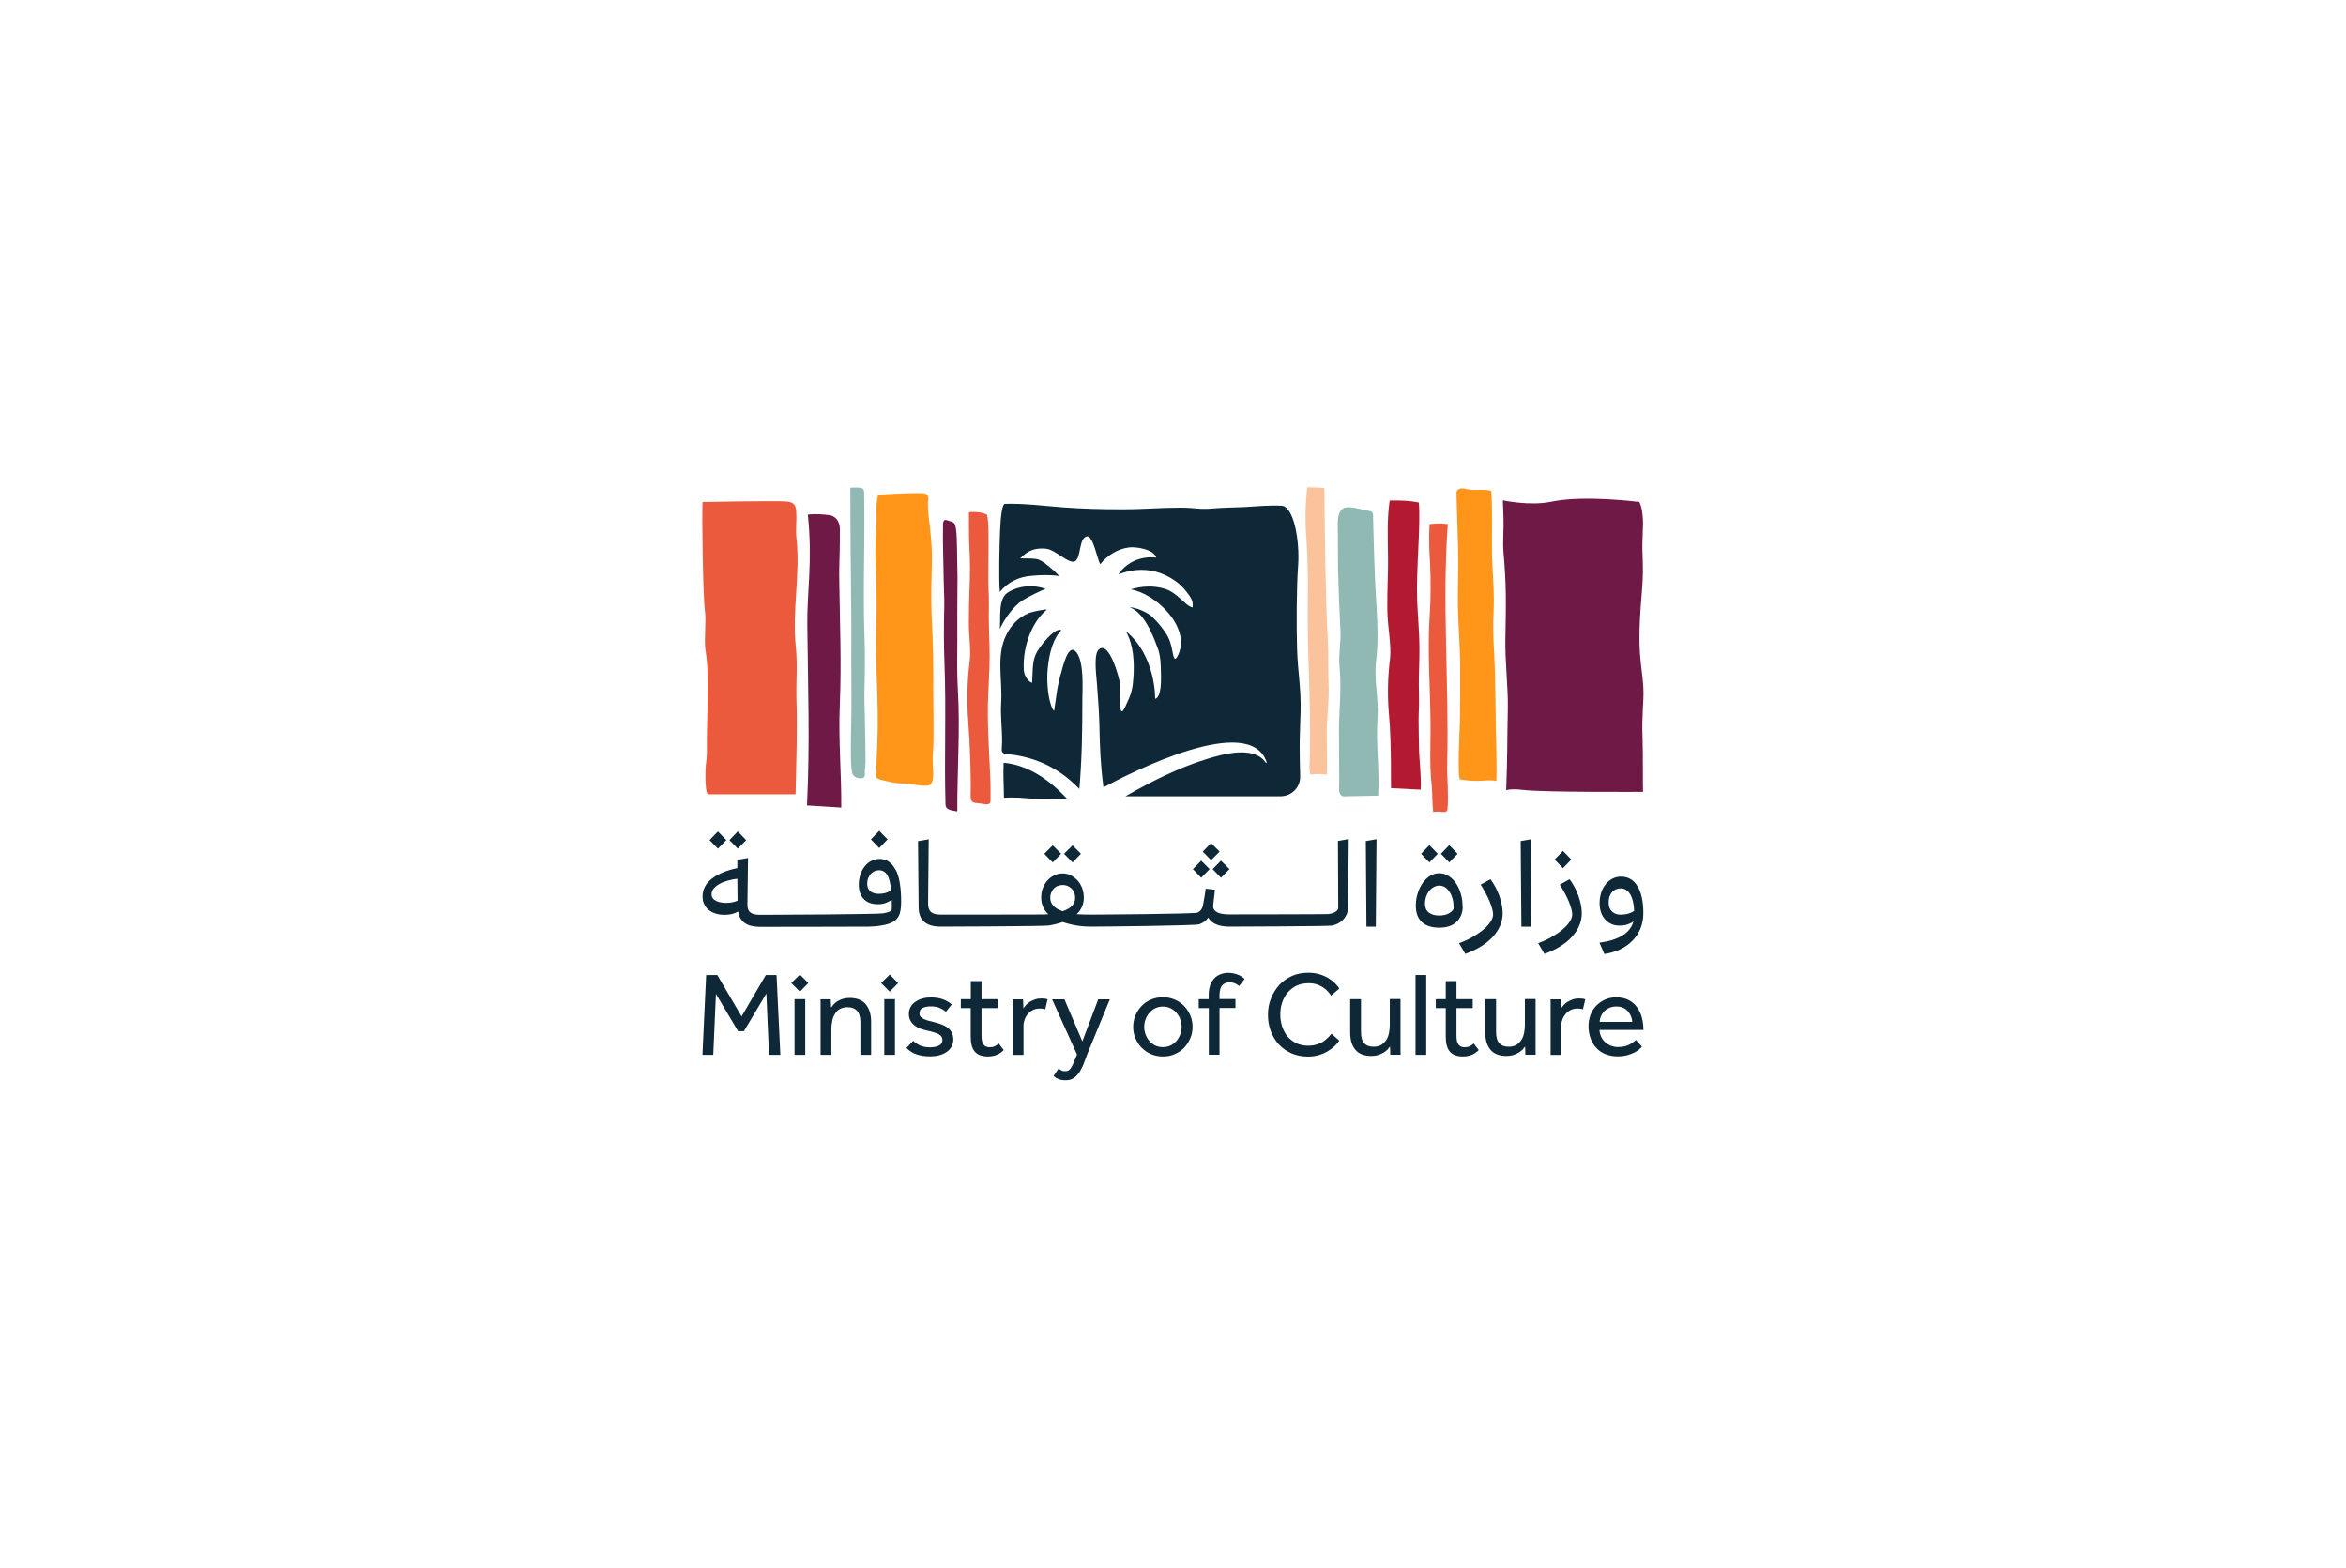 <?xml version="1.0" encoding="UTF-8"?>
<svg id="Layer_2" data-name="Layer 2" xmlns="http://www.w3.org/2000/svg" viewBox="0 0 228 152.36">
  <defs>
    <style>
      .cls-1 {
        fill: #eb5a3c;
      }

      .cls-2 {
        fill: #b41932;
      }

      .cls-3 {
        fill: #6e1946;
      }

      .cls-4 {
        fill: #91b9b4;
      }

      .cls-5 {
        fill: #fff;
      }

      .cls-6 {
        fill: #0f2837;
      }

      .cls-7 {
        fill: #fac39b;
      }

      .cls-8 {
        fill: #ff9619;
      }
    </style>
  </defs>
  <g id="Layer_1-2" data-name="Layer 1">
    <g>
      <rect class="cls-5" width="228" height="152.36"/>
      <g>
        <polygon class="cls-6" points="72.52 81.65 71.7 80.81 70.89 81.65 71.7 82.48 72.52 81.65"/>
        <polygon class="cls-6" points="70.59 81.65 69.77 80.81 68.96 81.65 69.77 82.48 70.59 81.65"/>
        <polygon class="cls-6" points="86.26 81.58 85.45 80.75 84.64 81.58 85.45 82.42 86.26 81.58"/>
        <g>
          <path class="cls-6" d="M87.03,84.53c-.36-.7-.87-1.05-1.56-1.05-.29,0-.55.07-.79.19-.25.13-.46.3-.64.53s-.32.49-.42.79c-.1.31-.16.63-.16.97,0,.61.16,1.08.49,1.42.33.34.78.5,1.36.5.26,0,.52-.03.74-.11s.44-.19.62-.33v.93c0,.17-.29.31-.87.4s-10.5.14-11.64.14h-.31c-.44,0-.74-.08-.94-.24-.19-.16-.29-.44-.27-.81l.06-4.47-1.04.18v.8c-1.07.22-1.89.57-2.49,1.04s-.89,1.05-.89,1.73c0,.29.06.54.17.76.11.23.26.41.46.56.19.15.42.26.68.34.26.08.54.11.84.11.5,0,.94-.1,1.31-.32.15,1,.86,1.49,2.12,1.49h.31c.47,0,9.92-.01,10.28-.02.36-.01.66-.03.94-.07s.5-.08.71-.13c.19-.05.38-.11.55-.19.34-.16.58-.39.72-.69.14-.3.21-.74.21-1.33,0-1.39-.17-2.43-.53-3.13M86.09,86.78c-.22.06-.44.09-.66.09-.37,0-.65-.08-.85-.25-.19-.16-.3-.41-.3-.73,0-.37.11-.68.33-.93.22-.25.49-.38.81-.38.36,0,.62.15.81.46.19.31.31.8.38,1.49-.14.1-.31.18-.53.25M70.58,87.75c-.18,0-.37-.01-.54-.05-.17-.03-.32-.08-.46-.15s-.24-.15-.31-.26c-.08-.1-.11-.24-.11-.4,0-.19.07-.37.21-.54.14-.16.32-.31.55-.44s.5-.23.8-.32c.3-.08.61-.15.94-.18l.02,2.12c-.31.15-.68.22-1.1.22"/>
          <polygon class="cls-6" points="103.13 82.98 102.31 82.16 101.49 82.98 102.31 83.82 103.13 82.98"/>
          <polygon class="cls-6" points="105.05 82.98 104.24 82.16 103.41 82.98 104.24 83.82 105.05 82.98"/>
          <polygon class="cls-6" points="118.53 82.77 117.7 81.94 116.89 82.77 117.7 83.6 118.53 82.77"/>
          <polygon class="cls-6" points="118.66 85.31 119.49 84.47 118.66 83.65 117.85 84.47 118.66 85.31"/>
          <polygon class="cls-6" points="117.56 84.47 116.74 83.65 115.93 84.47 116.74 85.31 117.56 84.47"/>
          <path class="cls-6" d="M130.03,81.74l.03,6.46c0,.13-.05.23-.14.32s-.21.16-.36.21c-.15.06-.31.09-.49.11s-9.41.03-9.6.03c-1.04,0-1.57-.27-1.57-.81,0-.07.02-.26.06-.57s.08-.64.11-1.02l-.89-.1c-.02.11-.03.25-.06.4s-.03.3-.07.45c-.02.15-.06.3-.08.45-.02.15-.05.26-.07.37-.07.31-.24.53-.52.66s-9.74.19-10.32.19h0c-.26,0-.52,0-.76-.01s-.46-.02-.66-.03c.46-.44.69-.96.69-1.62,0-.32-.06-.63-.16-.92-.11-.29-.26-.54-.45-.74s-.41-.38-.66-.5c-.25-.13-.52-.18-.8-.18s-.55.06-.8.18-.47.29-.66.5c-.19.21-.34.46-.45.74-.11.29-.16.6-.16.92,0,.65.23,1.19.69,1.62-.22.02-.44.03-.68.03-.24.01-9.53.01-9.78.01-.44,0-.74-.08-.93-.24-.19-.16-.29-.44-.29-.81l.06-6.27-1.04.18.06,6.47c.02,1.23.73,1.84,2.15,1.84.49,0,10.03-.03,10.51-.11.47-.08.93-.19,1.34-.34.42.15.87.26,1.34.34.48.08.96.11,1.46.11.55,0,10.08-.08,10.48-.23s.69-.37.86-.65c.34.58,1.03.88,2.06.88h0c.33,0,9.67-.03,9.97-.1.3-.07.56-.17.79-.33.23-.15.42-.36.56-.61.15-.25.22-.56.22-.93l.06-6.54-1.04.18ZM103.28,88.56c-.81-.26-1.21-.7-1.21-1.31,0-.17.03-.34.09-.49s.15-.29.25-.4c.11-.11.24-.21.39-.26s.31-.09.48-.09.32.03.47.09c.15.06.27.15.39.26s.19.25.26.4c.06.15.09.31.09.49,0,.61-.41,1.04-1.21,1.31"/>
          <polygon class="cls-6" points="132.8 90.06 132.74 81.74 133.78 81.56 133.71 90.06 132.8 90.06"/>
          <path class="cls-6" d="M142.16,88.09c0,.63-.21,1.13-.61,1.51s-.96.56-1.66.56c-.74,0-1.32-.18-1.71-.55s-.58-.89-.58-1.58c0-.44.06-.84.18-1.21s.29-.72.49-1.01.45-.52.72-.69c.27-.17.57-.25.88-.25s.61.08.89.25c.27.17.52.4.72.69s.37.63.48,1.02c.13.39.18.81.18,1.26M138.92,83.82l-.81-.84.81-.84.81.84-.81.84ZM141.27,88.21c0-.31-.03-.6-.1-.85-.07-.26-.16-.48-.29-.68-.13-.18-.26-.33-.44-.45-.17-.1-.36-.16-.55-.16-.18,0-.37.05-.54.14s-.32.22-.45.38c-.13.16-.22.34-.3.55-.07.21-.11.44-.11.68,0,.38.11.66.36.86s.58.3,1.03.3c.18,0,.36-.02.53-.06s.31-.09.44-.17c.13-.07.22-.16.3-.25.09-.08.13-.18.13-.29M140.85,83.82l-.81-.84.81-.84.81.84-.81.84Z"/>
          <path class="cls-6" d="M141.8,91.67c.48-.17.92-.38,1.32-.61s.76-.47,1.05-.72c.3-.25.53-.5.69-.76.17-.25.25-.49.25-.72,0-.14-.03-.32-.09-.54s-.15-.46-.25-.72c-.11-.26-.24-.53-.39-.81-.15-.29-.31-.55-.48-.81l.95-.53c.37.49.66,1.04.87,1.64s.32,1.16.32,1.67c0,.82-.32,1.58-.95,2.28-.63.69-1.52,1.25-2.68,1.67l-.61-1.04Z"/>
          <polygon class="cls-6" points="147.86 90.06 147.79 81.74 148.83 81.56 148.76 90.06 147.86 90.06"/>
          <path class="cls-6" d="M149.49,91.67c.47-.17.92-.38,1.32-.61s.76-.47,1.05-.72c.3-.25.53-.5.69-.76.17-.25.25-.49.25-.72,0-.14-.03-.32-.09-.54s-.15-.46-.25-.72c-.11-.26-.24-.53-.39-.81-.15-.29-.31-.55-.48-.81l.95-.53c.37.49.66,1.04.87,1.64s.32,1.16.32,1.67c0,.82-.32,1.58-.95,2.28-.63.69-1.52,1.25-2.68,1.67l-.61-1.04ZM151.9,84.38l-.81-.84.81-.84.81.84-.81.84Z"/>
          <path class="cls-6" d="M155.46,91.62c1.9-.26,2.99-.95,3.29-2.07-.17.14-.38.23-.62.31-.23.07-.48.1-.74.1-.58,0-1.04-.21-1.4-.61-.36-.4-.53-.94-.53-1.59,0-.37.06-.71.16-1.02s.25-.58.44-.81.4-.41.66-.54c.25-.13.53-.19.82-.19.69,0,1.23.31,1.6.93.38.62.57,1.49.57,2.62,0,.53-.09,1.02-.27,1.47-.18.45-.44.85-.77,1.19s-.73.63-1.19.85c-.47.23-.99.38-1.56.46l-.47-1.09ZM157.55,88.89c.24,0,.48-.03.72-.1.23-.07.41-.16.55-.26-.03-.7-.16-1.24-.39-1.62s-.54-.57-.93-.57c-.34,0-.62.13-.84.38-.22.25-.32.58-.32,1,0,.37.1.65.32.86.21.22.5.32.88.32"/>
          <polygon class="cls-6" points="68.63 94.76 69.71 94.76 72.07 98.79 74.43 94.76 75.47 94.76 75.84 102.52 74.74 102.52 74.48 96.56 72.3 100.22 71.73 100.22 69.58 96.6 69.32 102.52 68.27 102.52 68.63 94.76"/>
          <path class="cls-6" d="M77.74,94.72l.82.82-.82.84-.84-.84.84-.82ZM77.22,97.11h1.04v5.41h-1.04v-5.41Z"/>
          <path class="cls-6" d="M79.75,102.52v-5.06c0-.07,0-.18-.01-.34h1l.03.81c.07-.09.16-.19.25-.31.1-.11.23-.22.37-.31.15-.09.32-.17.52-.23s.42-.09.66-.09c.71,0,1.23.21,1.57.62.34.41.52.97.52,1.67v3.24h-1.04v-3.16c0-.5-.1-.87-.32-1.11-.22-.24-.53-.36-.92-.36-.3,0-.55.06-.76.18s-.37.29-.48.48c-.13.19-.21.42-.26.68s-.08.52-.08.78v2.51h-1.04Z"/>
          <path class="cls-6" d="M86.47,94.72l.82.82-.82.84-.84-.84.84-.82ZM85.94,97.11h1.04v5.41h-1.04v-5.41h0Z"/>
          <path class="cls-6" d="M88.74,101.15c.19.19.42.34.7.47.27.11.58.17.94.17s.64-.06.87-.17.34-.29.34-.53c0-.13-.02-.23-.08-.32s-.14-.17-.25-.24-.27-.14-.48-.19c-.19-.06-.45-.13-.73-.19-.21-.05-.41-.1-.62-.18-.21-.08-.39-.18-.55-.31-.16-.13-.3-.29-.4-.47s-.15-.4-.15-.65.06-.49.18-.69c.11-.19.27-.37.48-.5.21-.14.42-.24.68-.31.25-.07.52-.1.78-.1.46,0,.85.06,1.18.18s.62.29.87.5l-.57.72c-.16-.15-.37-.27-.61-.38-.24-.1-.53-.15-.86-.15s-.61.06-.8.16c-.21.1-.3.29-.3.54,0,.23.14.4.4.52s.62.22,1.05.32c.25.06.49.14.71.22.22.08.41.18.58.31.17.13.3.29.4.47.09.18.15.41.15.68s-.06.5-.18.71-.29.38-.5.52c-.21.14-.45.24-.72.31-.27.07-.56.1-.85.1-1.02,0-1.79-.27-2.3-.82l.64-.68Z"/>
          <path class="cls-6" d="M94.35,97.98h-.97v-.87h.97v-1.76h1.04v1.76h1.58v.87h-1.58v2.67c0,.44.07.73.21.89.14.16.33.24.57.24.21,0,.37-.03.5-.09.13-.06.26-.16.4-.27l.48.64c-.23.22-.46.38-.7.47s-.52.15-.85.15c-.57,0-1-.16-1.26-.47-.27-.31-.4-.79-.4-1.46v-2.77Z"/>
          <path class="cls-6" d="M98.44,102.52v-5.06c0-.07,0-.18-.01-.33h1l.03.87c.06-.09.15-.19.24-.31.1-.11.23-.22.37-.31.15-.09.31-.17.5-.24.19-.07.41-.1.65-.1.11,0,.23.01.32.02.09.01.18.03.27.07l-.23.97c-.14-.06-.32-.08-.54-.08-.23,0-.44.05-.62.13-.19.09-.36.21-.49.36-.14.15-.25.33-.33.53-.08.21-.13.41-.13.64v2.85h-1.04Z"/>
          <path class="cls-6" d="M102.89,103.85c.08.07.17.13.26.18.1.06.23.08.38.08.13,0,.23-.02.32-.08s.17-.14.24-.25.15-.25.21-.4c.07-.16.14-.34.23-.55l.14-.34-2.42-5.36h1.2l1.74,4.08,1.54-4.08h1.13l-2.17,5.27c-.1.25-.21.53-.31.82-.1.3-.24.58-.39.85-.16.26-.34.49-.57.66-.23.18-.5.26-.85.26-.27,0-.5-.03-.69-.11-.18-.07-.34-.17-.49-.3l.49-.73Z"/>
          <path class="cls-6" d="M113.02,102.68c-.41,0-.8-.08-1.16-.23-.34-.15-.65-.36-.91-.62-.25-.26-.45-.57-.6-.92-.15-.34-.22-.71-.22-1.11s.07-.77.22-1.11c.14-.34.34-.65.6-.92s.55-.47.91-.62c.34-.15.73-.23,1.16-.23s.79.08,1.15.23c.34.15.65.36.91.62.25.26.46.57.6.92.15.34.22.71.22,1.11s-.07.77-.22,1.11c-.15.34-.34.65-.6.92s-.56.47-.91.62c-.34.16-.73.23-1.15.23M113.02,101.77c.27,0,.53-.06.76-.17s.41-.26.57-.45c.16-.18.27-.39.36-.63s.13-.48.13-.72-.05-.48-.13-.72-.21-.45-.36-.63c-.16-.18-.34-.33-.57-.45-.22-.11-.47-.17-.76-.17s-.53.06-.76.17-.41.26-.57.45c-.16.18-.27.39-.36.63s-.13.48-.13.73.05.49.13.72.21.45.36.63c.16.18.34.33.57.45.23.1.48.16.76.16"/>
          <path class="cls-6" d="M117.47,97.98h-.97v-.87h.97v-.45c0-.37.06-.68.16-.95.1-.26.24-.48.41-.65s.38-.3.6-.38c.23-.08.46-.13.71-.13.29,0,.57.05.85.14s.53.24.76.46l-.53.68c-.29-.24-.6-.36-.92-.36-.3,0-.55.1-.72.29-.18.19-.27.53-.27,1v.34h1.55v.87h-1.55v4.54h-1.04v-4.53Z"/>
          <path class="cls-6" d="M130.15,101.15c-.08.14-.22.3-.4.48-.18.18-.4.34-.65.5s-.55.3-.88.4-.7.16-1.1.16c-.57,0-1.1-.1-1.57-.3-.47-.21-.88-.48-1.23-.85-.34-.36-.61-.79-.8-1.28s-.29-1.03-.29-1.62.09-1.1.29-1.59c.19-.49.46-.93.8-1.31.34-.38.76-.66,1.23-.88.48-.22,1.01-.32,1.59-.32.41,0,.78.05,1.11.15.32.1.61.23.86.38.24.15.46.32.63.49.17.18.32.34.42.52l-.79.68c-.09-.13-.21-.26-.33-.41-.13-.15-.29-.27-.46-.39-.18-.11-.39-.22-.62-.29-.23-.08-.5-.11-.8-.11-.42,0-.81.08-1.15.24-.33.16-.62.38-.86.66-.24.27-.41.61-.54.97-.13.38-.18.77-.18,1.19s.07.81.19,1.18c.13.37.31.69.54.96s.52.48.85.64c.33.15.71.23,1.12.23.34,0,.65-.05.91-.14s.47-.19.64-.32.32-.25.44-.38.21-.23.29-.32l.74.66Z"/>
          <path class="cls-6" d="M131.23,97.11h1.04v3.17c0,.52.1.88.31,1.11s.52.34.91.34c.3,0,.55-.06.76-.18.19-.13.36-.29.48-.48.13-.19.21-.42.26-.68.05-.25.08-.52.08-.78v-2.51h1.04v5.08c0,.11,0,.23.01.33h-1l-.03-.8c-.07.09-.16.19-.25.3-.1.1-.23.21-.38.3s-.32.16-.52.23c-.19.06-.41.09-.66.09-.71,0-1.23-.21-1.56-.61-.33-.4-.5-.96-.5-1.67v-3.24h.01Z"/>
          <rect class="cls-6" x="137.57" y="94.76" width="1.04" height="7.76"/>
          <path class="cls-6" d="M140.51,97.98h-.97v-.87h.97v-1.76h1.04v1.76h1.58v.87h-1.58v2.67c0,.44.07.73.21.89.14.16.33.24.57.24.21,0,.37-.03.5-.09.13-.06.26-.16.4-.27l.48.64c-.23.22-.46.38-.69.47-.24.09-.52.15-.85.15-.57,0-1-.16-1.26-.47-.27-.31-.4-.79-.4-1.46v-2.77h-.01Z"/>
          <path class="cls-6" d="M144.36,97.11h1.04v3.17c0,.52.1.88.31,1.11s.52.34.91.34c.3,0,.55-.06.76-.18.19-.13.36-.29.48-.48.13-.19.21-.42.26-.68.05-.25.08-.52.08-.78v-2.51h1.04v5.08c0,.11,0,.23.01.33h-1l-.03-.8c-.07.09-.16.19-.25.3-.1.1-.23.21-.38.3s-.32.16-.52.23c-.19.06-.41.09-.66.09-.71,0-1.23-.21-1.56-.61-.33-.4-.5-.96-.5-1.67v-3.24h.01Z"/>
          <path class="cls-6" d="M150.7,102.52v-5.06c0-.07,0-.18-.01-.33h1l.03.87c.06-.09.15-.19.24-.31.1-.11.23-.22.37-.31.15-.09.31-.17.5-.24s.41-.1.65-.1c.11,0,.23.01.32.02.09.01.18.03.27.07l-.23.97c-.14-.06-.32-.08-.54-.08-.23,0-.44.05-.62.13-.19.09-.36.21-.49.36s-.25.33-.33.53c-.08.21-.13.41-.13.64v2.85h-1.04Z"/>
          <path class="cls-6" d="M159.58,101.73c-.06.07-.16.16-.27.26-.13.1-.29.22-.48.31-.19.1-.44.18-.7.26-.26.07-.57.11-.92.11-.42,0-.8-.07-1.16-.21s-.65-.33-.89-.6c-.25-.25-.44-.56-.57-.92s-.21-.76-.21-1.19c0-.4.07-.77.19-1.11.13-.34.32-.64.56-.89.24-.25.53-.45.86-.6s.69-.22,1.09-.22c.47,0,.86.09,1.2.26.33.18.61.41.82.71.22.3.37.63.47,1.01.1.38.15.78.15,1.19h-4.27c.01.24.06.46.16.66s.23.38.39.53.34.26.56.34c.21.08.44.13.66.13.46,0,.84-.08,1.12-.23.3-.16.5-.31.64-.46l.58.63ZM158.64,99.34c-.03-.42-.18-.78-.45-1.07-.26-.3-.63-.45-1.11-.45-.25,0-.47.05-.66.13-.19.08-.37.19-.5.33s-.25.3-.32.48c-.08.18-.13.37-.13.56h3.17Z"/>
          <path class="cls-1" d="M140.71,50.93c-.57,7.75.13,15.46-.06,23.27-.03,1.43.15,2.97.03,4.41-.01.17-.06.3-.32.31-.36-.03-.71-.07-1.07,0-.11-1.03-.07-1.83-.16-2.73-.21-1.95-.09-3.53-.1-5.65-.02-3.63-.33-7.32-.07-10.94.09-1.29.1-3.4.03-4.7-.07-1.32-.14-2.29-.06-3.96.63-.08,1.21-.08,1.76-.01"/>
          <path class="cls-1" d="M76.42,48.74c.63.06.92.25.96.96.07,1.07-.08,1.64.03,2.68.38,3.46-.44,6.98-.07,10.45.19,1.83.01,3.48.07,5.32.09,2.74-.02,5.84-.09,9.05h-8.54c-.3-.42-.24-2.56-.15-3.12.08-.48.08-.99.07-1.48-.02-2.02.1-3.82.09-5.83-.01-1.18-.02-2.37-.22-3.54-.17-1.03.09-2.84-.06-3.88-.19-1.31-.3-9.07-.23-10.56,0,0,7.12-.14,8.12-.05"/>
          <path class="cls-3" d="M92.06,50.57c-.49-.18-.41.4-.41.7s0,.46-.01.84c-.01.74.06,2.8.06,3.53.01,1.24.09,2.33.07,3.3-.05,1.83-.05,3.68.02,5.52.18,4.57-.03,9.17.1,13.71.01.39.26.5.62.6l.53.09c-.02-3.9.29-7.99.05-11.87-.1-1.63-.05-3.24-.05-4.87s-.01-3.12.01-4.67c.02-.95.01-1.89-.02-2.84-.03-1.17.02-3.43-.29-3.74-.16-.19-.36-.18-.68-.3"/>
          <path class="cls-4" d="M83.64,75.65c.52-.01.41-.4.41-.71,0-.29.07-.46.07-.84.01-.76-.03-2.82-.05-3.56-.01-1.25-.08-2.34-.06-3.32.05-1.86.07-3.71,0-5.57-.16-4.62.08-9.25-.03-13.83-.01-.4-.27-.41-.72-.44l-.62.02c0,3.93.05,8.11.09,12.29.02,1.64,0,2.91,0,4.55s.03,2.83.02,4.4c0,.84-.03,1.75-.05,2.91-.01,1.18-.07,3.41.21,3.77.21.25.4.32.72.32"/>
          <path class="cls-1" d="M94.86,78.05c-.47-.06-.54-.27-.53-.81.05-1.6-.06-5.04-.23-7.14-.15-1.9-.11-3.85.13-5.73.16-1.31-.07-2.27-.07-3.88-.01-2.12.11-3.78.11-5.21-.01-.88-.03-1.76-.08-2.65-.03-.82-.02-2.65-.02-2.84.14-.05.63-.03.76-.02.46.05.68.1,1,.26.19.84.14,2.61.14,3.61,0,.58-.03,2.99,0,3.56.07.96.03,1.94.03,2.9.01,1.23.08,2.46.08,3.69,0,1.56-.13,3.12-.17,4.67-.07,2.88.3,6.59.26,8.99-.01.48.05.73-.46.73.01-.02-.47-.08-.95-.14"/>
          <path class="cls-2" d="M138.07,76.74c.09-1.19-.16-3.04-.16-4,0-.56-.07-2.89-.03-3.45.06-.93.01-1.87.01-2.81,0-1.19.07-2.38.06-3.57-.01-1.51-.16-3.01-.22-4.53-.11-3.14.36-7.32.16-9.54-.79-.17-1.76-.22-2.83-.19-.26,1.75-.19,3.51-.16,5.64.02,1.39-.1,2.99-.07,5.05.02,1.56.42,3.43.26,4.7-.23,1.82-.26,3.7-.09,5.55.25,2.64.16,6.95.19,7.01l2.88.15Z"/>
          <path class="cls-3" d="M146.38,76.8c.13-3.25.1-5.21.16-8.02.03-1.98-.27-4.49-.24-6.58.07-3.83.11-5.13-.19-8.7-.07-.8.05-2.3.01-3.11-.02-.54-.05-1.23-.06-1.76,0,0,2.62.56,4.66.14,3.24-.69,8.6.02,8.6.02.32.55.37,1.81.36,2.12-.06,2.35-.1,1.52-.02,3.86.08,2.21-.33,4.17-.33,7.29,0,2.05.31,3.4.38,4.77.07,1.41-.17,2.59-.08,4.81.06,1.37.02,4.98.05,5.32,0,0-9.66.06-11.72-.19-1.09-.14-1.57.03-1.57.03"/>
          <path class="cls-7" d="M128.71,47.45c.06,4.86.09,10.24.33,14.62.08,1.47.03,3.3.09,4.96.02.74-.1,2.22-.16,3.21-.05.8-.02,1.6-.01,2.39.02.85.03,2.62-.03,2.66-.49-.08-1.02-.08-1.57,0-.18-.65-.06-1.26-.05-1.94.1-5.83-.31-10.08-.21-15.45.03-1.74-.02-4.12-.16-5.85-.11-1.5-.07-3.2.11-4.69.57,0,1.12.02,1.65.08"/>
          <path class="cls-8" d="M144.93,47.71c.15,2.51.03,4.16.08,6.31.05,1.89.25,3.51.14,5.67-.1,1.87.09,3.75.14,5.63.03,1.82.07,3.66.09,5.48.03,1.41.07,2.69.07,4.11,0,.24-.02.74-.02.99,0,0-.49-.09-.99-.05-1.23.11-2.18-.03-2.53-.1-.3-.07-.05-5.01-.03-5.47.03-1.86.03-3.71.03-5.57-.01-1.88-.18-3.87-.22-5.74-.03-1.9.07-3.68.02-5.57-.05-1.91-.1-3.54-.16-5.45-.01-.39.36-.6.97-.42.8.21,1.66-.06,2.41.18"/>
          <path class="cls-3" d="M80.61,50.06c.57.08,1,.62,1.01,1.26.01.92,0,1.73-.02,2.53-.02.89-.06,1.76-.03,2.74.05,3.96.22,7.75.05,11.85-.15,3.47.17,6.86.14,10.05-1.05-.06-2.31-.16-3.33-.21.29-5.88.1-11.45.03-17.56-.03-3.44.53-6.13.05-10.71.73-.08,1.44-.03,2.12.06"/>
          <path class="cls-6" d="M126.06,63.12c-.07-2.1-.06-6.05.1-8.16.17-2.34-.4-5.88-1.7-5.81-1.12-.06-2.36.07-3.49.13-.91.05-2.06.05-2.97.13-1.55.14-1.72-.07-3.28-.07-1.95,0-3.62.16-5.57.16s-3.98-.05-5.85-.19c-1.84-.14-3.8-.4-5.64-.34-.26.01-.41,1.19-.47,2.66-.05,1.41-.14,4.45-.02,5.9.86-1.05,1.94-1.46,2.99-1.56.85-.08,1.83-.13,2.75.01.09.01-.6-.64-1.17-1.09-.32-.25-.68-.52-1.08-.57-.49-.07-1.01-.02-1.51-.06.37-.32,1.01-1.12,2.58-.92.85.11,2.27,1.59,2.78,1.19.57-.45.34-2.2,1.1-2.39.62-.16,1.02,2.19,1.32,2.7.69-.88,1.72-1.51,2.83-1.64.58-.07,2.37.15,2.61,1,0-.01-2.28-.41-3.69,1.63,2.01-.79,4.03-.53,5.74.78.47.37.78.74,1.1,1.18.46.62.4.89.39,1.25-.74-.15-1.43-1.43-2.72-1.82-1.08-.33-2.23-.26-3.31.06,2.44.4,5.82,3.64,4.65,6.31-.38.86-.48.29-.62-.44-.16-.86-.4-1.35-.81-1.91-.36-.49-.73-.92-1.18-1.34-.39-.38-1.59-.91-2.15-.87,1.57.45,2.59,3.57,2.72,3.91.33.81.32,1.74.34,2.6.01.49.06,2.22-.57,2.38.01,0,.1-4.18-2.85-6.58.77,1.35.84,3.01.74,4.53-.05.85-.18,1.54-.56,2.3-.08.17-.39.94-.52.96-.39.09-.18-2.34-.24-2.77-.07-.53-1.03-4.12-2.04-3.24-.52.45-.25,2.46-.18,3.37.08,1.1.21,2.72.23,3.82.05,2.29.1,3.91.4,6.21,2.64-1.42,14.21-7.34,15.86-2.45.01.16-.09.05-.09.05h0c-1.13-1.7-4.22-.82-5.76-.34-2.75.85-5.39,2.19-7.87,3.61,4.09.01,10.4,0,15.08,0,1.08,0,1.94-.89,1.9-1.97-.02-.79-.05-1.74-.05-2.76,0-1.16.06-2.41.09-3.56.05-2.28-.26-3.64-.34-5.95M103.08,65.53c-.16.6-.37,1.6-.39,1.87-.03.26-.24,1.68-.24,1.68-.09-.06-.15-.16-.19-.26-.58-1.32-.47-3.4-.47-3.41.21-3.28,1.37-4.16,1.37-4.15-.53-.3-1.58.94-2.14,1.72-.74,1.04-.62,1.75-.71,3.38-.4-.08-.79-.74-.81-1.24-.14-2.56,1-4.89,2.22-5.85.14-.13-1.41.18-1.68.29-1.01.41-1.73,1.13-2.22,2.1-1.04,2.02-.38,4.42-.52,6.63-.08,1.27.1,2.53.09,3.8-.01.96-.25,1.15.71,1.23.38.03.76.09,1.13.17,2.27.49,4.08,1.54,5.67,3.19.25-2.94.29-5.66.29-8.62,0-1.17.19-3.68-.58-4.67-.79-1-1.34,1.49-1.52,2.15M97.54,74.14c-.06,1.15.02,2.06.03,3.4,1.12-.08,1.8.02,2.92.09,1.08.07,2.22-.05,3.3.09-1.65-1.79-3.76-3.37-6.26-3.59M99.38,58.35c.4-.27,2.06-1.11,2.26-1.1-1.19-.46-2.62-.34-3.67.32-1.02.64-.68,2.43-.81,3.57.5-1.02,1.26-2.15,2.22-2.8"/>
          <path class="cls-4" d="M133.17,49.68c.15.02.26.15.27.3.08,3.19.15,6.05.36,9.35.08,1.31.15,3.23-.05,4.77-.25,2.02.26,3.66.13,5.68-.18,2.68.21,4.87.06,7.55l-3.32.07c-.27.01-.53-.25-.48-.89.03-.64-.01-3.39-.01-5.47s.27-3.99.05-6.3c-.11-1.13.16-2.35.09-3.48-.11-2.06-.18-3.87-.23-5.94-.02-1.23,0-3.09-.03-4.3-.02-.84.16-1.46.62-1.66.5-.23,1.96.24,2.56.32"/>
          <path class="cls-8" d="M85.19,74.1c-.03.77-.05,1.04-.05,1.33,0,.19.17.23.33.31.1.06,1,.24,1.29.31.25.06.62.09.87.09.86-.01,1.72.29,2.58.21.02,0,.06-.01.08-.02.07-.05.31-.16.38-.64.1-.73-.1-1.37.01-2.7s.01-4.94.02-5.81c.06-6.58-.32-6.68-.15-11.76.06-1.79.01-2.38-.18-4.26-.05-.49-.27-1.75-.16-2.62.05-.32-.15-.58-.46-.6-1.42-.07-4.41.15-4.41.15-.16.66-.19,1.29-.15,2.18.02.62-.09,1.64-.09,2.26,0,.7-.05,1.4-.01,2.1.08,1.88.14,3.76.08,5.63-.15,4.75.27,7.52.09,12.18l-.08,1.68Z"/>
        </g>
      </g>
    </g>
  </g>
</svg>